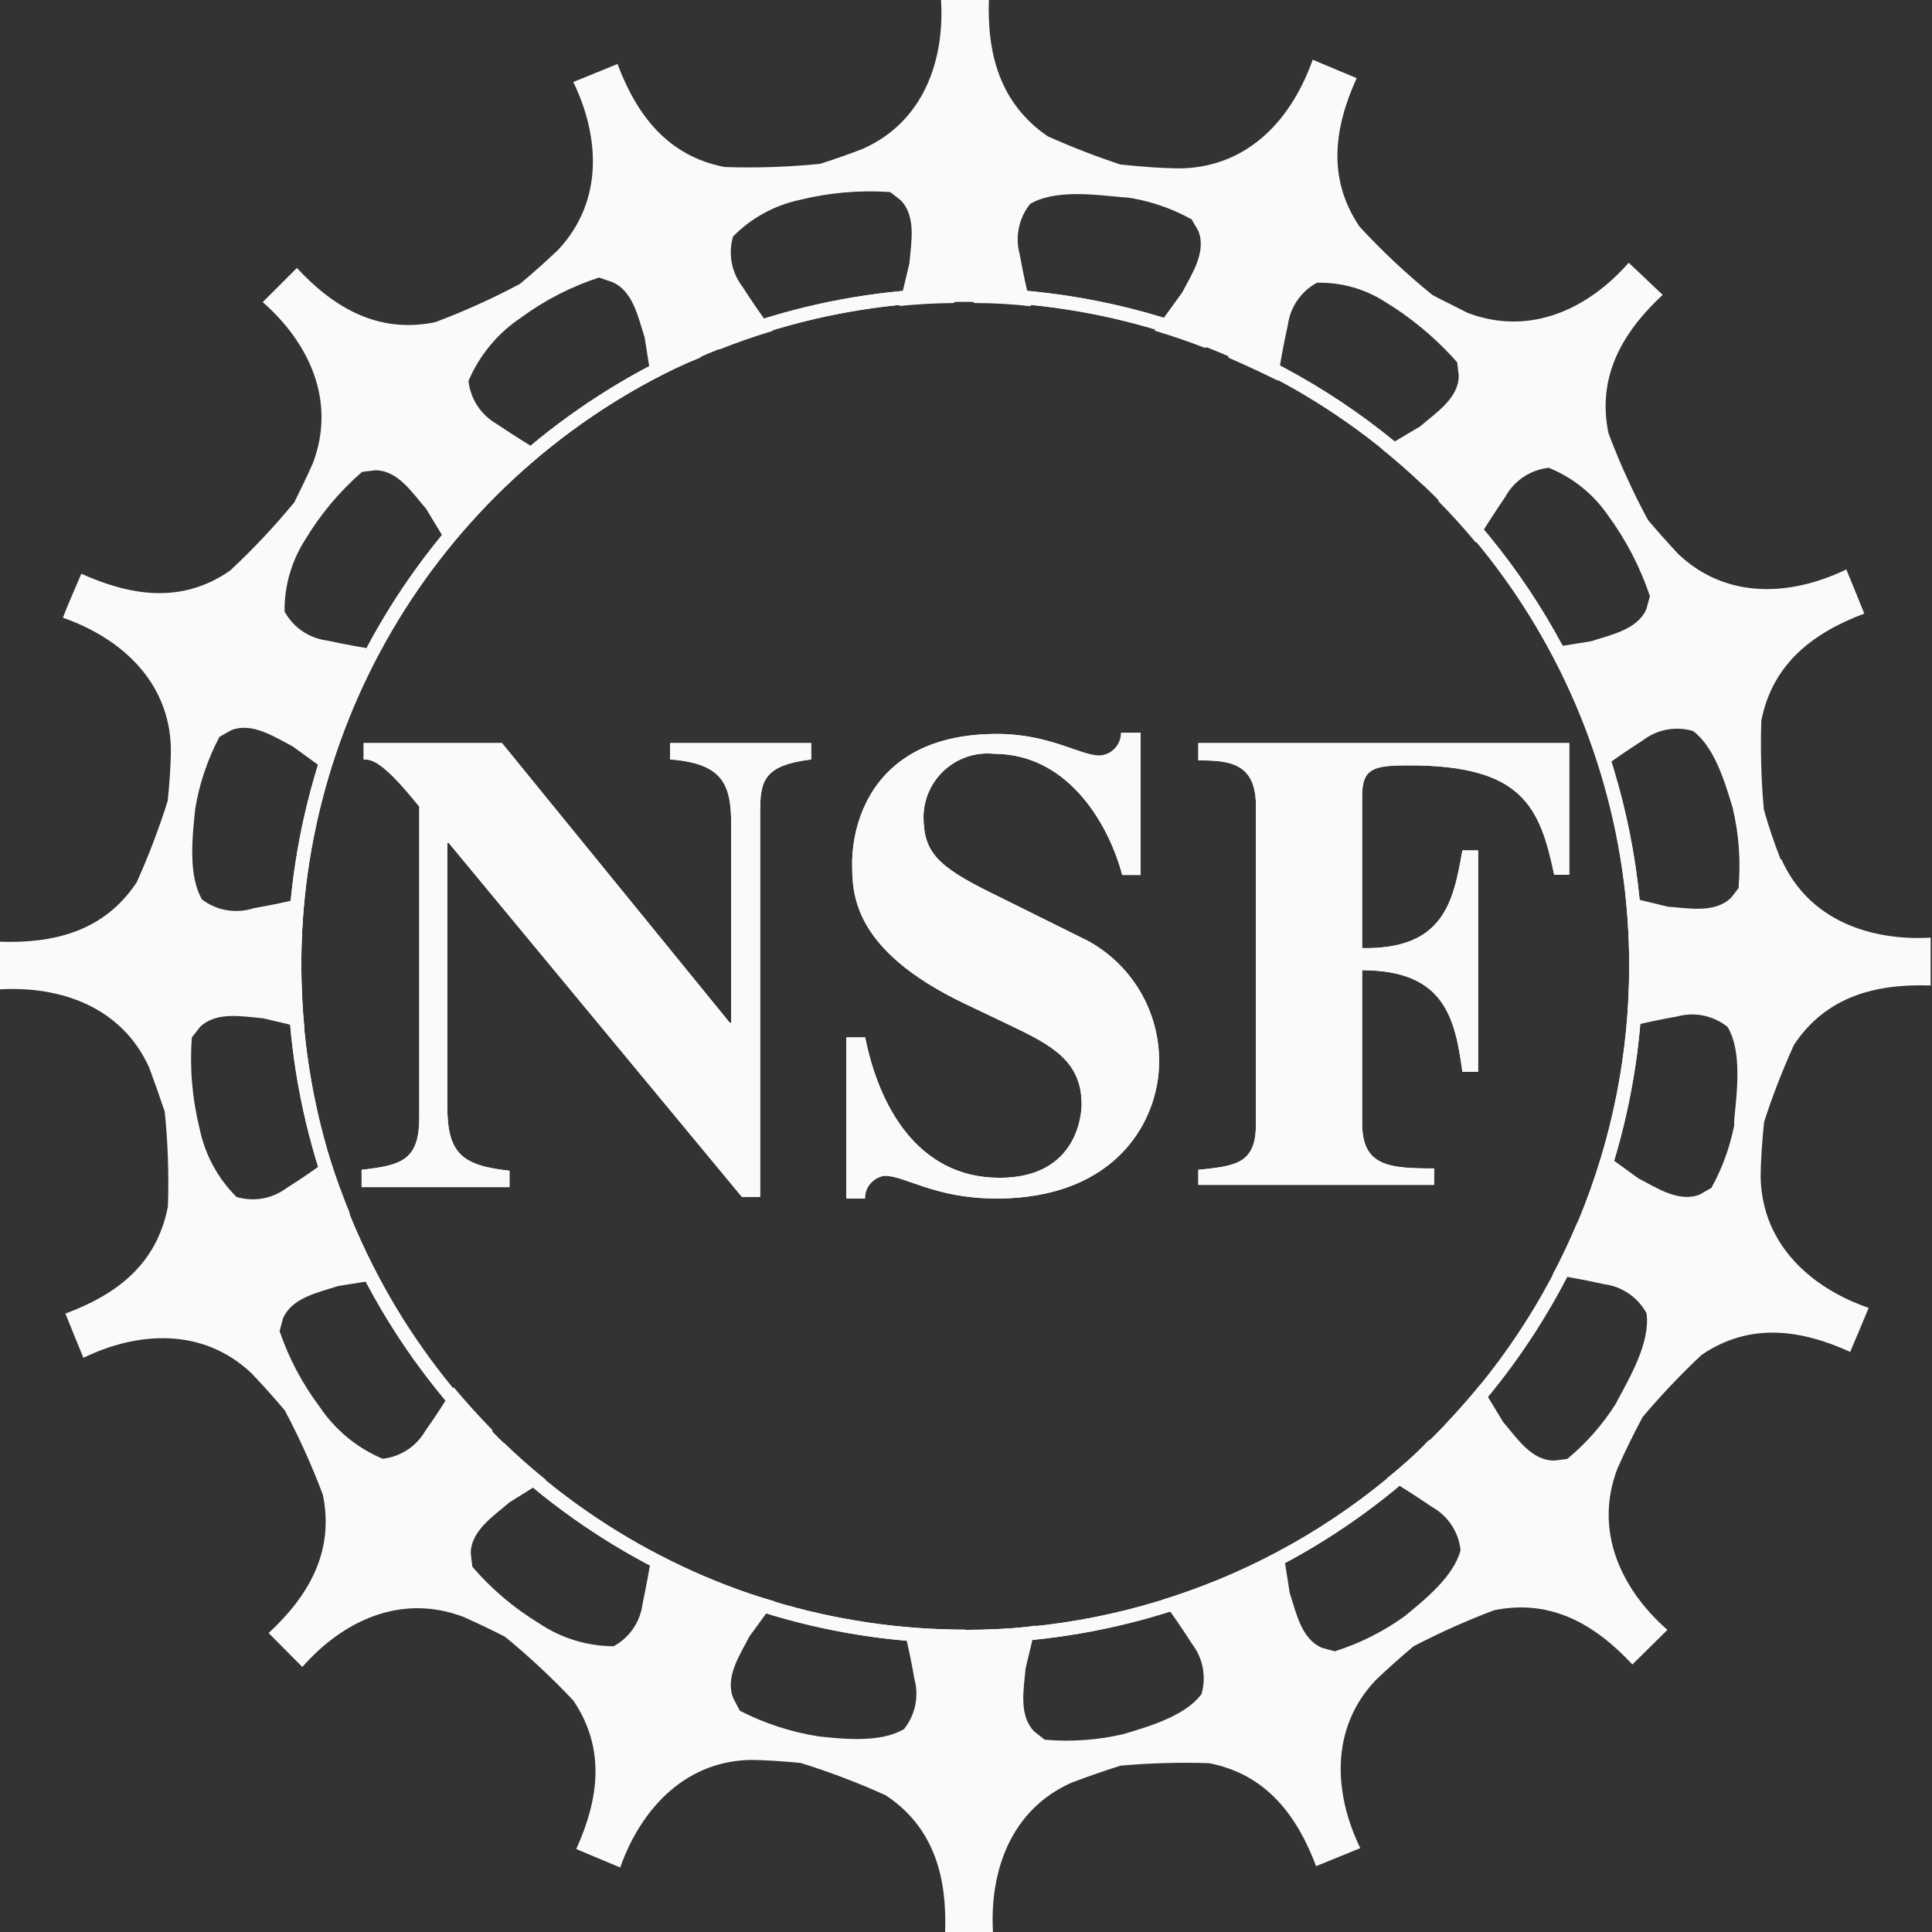 <svg width="60" height="60" viewBox="0 0 60 60" fill="none" xmlns="http://www.w3.org/2000/svg">
<rect x="0" y="0" width="60" height="60" fill="#333333" stroke="none"/>
<path d="M11.23 36.33C12.454 36.188 13.021 36.047 13.021 34.702V25.05C11.881 23.635 11.556 23.585 11.294 23.585V23.076H15.589L22.666 31.765H22.708V25.602C22.708 24.378 22.46 23.706 20.811 23.585V23.076H25.192V23.585C23.727 23.769 23.607 24.236 23.607 25.213V37.172H23.041L13.933 26.175H13.891V34.341C13.891 35.806 14.323 36.195 15.823 36.358V36.867H11.23V36.33Z" fill="#FAFAFA"/>
<path d="M11.23 36.33C12.454 36.188 13.021 36.047 13.021 34.702V25.05C11.881 23.635 11.556 23.585 11.294 23.585V23.076H15.589L22.666 31.765H22.708V25.602C22.708 24.378 22.46 23.706 20.811 23.585V23.076H25.192V23.585C23.727 23.769 23.607 24.236 23.607 25.213V37.172H23.041L13.933 26.175H13.891V34.341C13.891 35.806 14.323 36.195 15.823 36.358V36.867H11.23V36.33Z" fill="#FAFAFA"/>
<path d="M34.851 27.173C34.483 25.758 33.266 23.409 30.86 23.409C30.588 23.382 30.313 23.412 30.053 23.497C29.794 23.581 29.554 23.718 29.349 23.9C29.145 24.081 28.98 24.302 28.865 24.55C28.75 24.798 28.687 25.067 28.68 25.34C28.68 26.437 29.07 26.89 30.803 27.739L33.797 29.225C34.467 29.594 35.026 30.137 35.413 30.797C35.801 31.458 36.003 32.21 35.997 32.976C35.997 34.766 34.695 37.221 30.952 37.221C29.02 37.221 28.121 36.514 27.47 36.514C27.3 36.538 27.145 36.623 27.033 36.753C26.921 36.883 26.86 37.05 26.862 37.221H26.282V32.218H26.869C27.279 34.271 28.454 36.578 31.044 36.578C33.485 36.578 33.591 34.561 33.591 34.299C33.591 32.933 32.636 32.445 31.313 31.815L29.947 31.164C26.465 29.494 26.465 27.746 26.465 26.805C26.465 25.567 27.095 22.793 30.966 22.793C32.594 22.793 33.549 23.465 34.143 23.465C34.325 23.456 34.496 23.378 34.621 23.246C34.746 23.114 34.816 22.939 34.816 22.758H35.424V27.173H34.851Z" fill="#FAFAFA"/>
<path d="M34.851 27.173C34.483 25.758 33.266 23.409 30.86 23.409C30.588 23.382 30.313 23.412 30.053 23.497C29.794 23.581 29.554 23.718 29.349 23.9C29.145 24.081 28.98 24.302 28.865 24.55C28.75 24.798 28.687 25.067 28.68 25.34C28.68 26.437 29.07 26.89 30.803 27.739L33.797 29.225C34.467 29.594 35.026 30.137 35.413 30.797C35.801 31.458 36.003 32.21 35.997 32.976C35.997 34.766 34.695 37.221 30.952 37.221C29.02 37.221 28.121 36.514 27.47 36.514C27.3 36.538 27.145 36.623 27.033 36.753C26.921 36.883 26.86 37.05 26.862 37.221H26.282V32.218H26.869C27.279 34.271 28.454 36.578 31.044 36.578C33.485 36.578 33.591 34.561 33.591 34.299C33.591 32.933 32.636 32.445 31.313 31.815L29.947 31.164C26.465 29.494 26.465 27.746 26.465 26.805C26.465 25.567 27.095 22.793 30.966 22.793C32.594 22.793 33.549 23.465 34.143 23.465C34.325 23.456 34.496 23.378 34.621 23.246C34.746 23.114 34.816 22.939 34.816 22.758H35.424V27.173H34.851Z" fill="#FAFAFA"/>
<path d="M37.214 23.076H48.734V27.166H48.267C47.822 25.043 47.27 23.769 43.767 23.769C42.67 23.769 42.302 23.847 42.302 24.725V29.445C44.828 29.487 45.133 28.029 45.416 26.409H45.904V33.287H45.416C45.189 31.617 44.864 30.131 42.302 30.131V34.872C42.302 36.217 43.116 36.287 44.538 36.287V36.797H37.214V36.33C38.375 36.209 39.004 36.146 39.004 34.914V25.029C39.004 23.684 38.169 23.614 37.214 23.614V23.076Z" fill="#FAFAFA"/>
<path d="M37.214 23.076H48.734V27.166H48.267C47.822 25.043 47.27 23.769 43.767 23.769C42.67 23.769 42.302 23.847 42.302 24.725V29.445C44.828 29.487 45.133 28.029 45.416 26.409H45.904V33.287H45.416C45.189 31.617 44.864 30.131 42.302 30.131V34.872C42.302 36.217 43.116 36.287 44.538 36.287V36.797H37.214V36.33C38.375 36.209 39.004 36.146 39.004 34.914V25.029C39.004 23.684 38.169 23.614 37.214 23.614V23.076Z" fill="#FAFAFA"/>
<path d="M29.975 8.944C25.813 8.944 21.744 10.179 18.283 12.491C14.823 14.803 12.125 18.09 10.532 21.936C8.94 25.781 8.523 30.013 9.335 34.095C10.147 38.177 12.151 41.927 15.094 44.87C18.038 47.813 21.787 49.818 25.87 50.63C29.952 51.442 34.184 51.025 38.029 49.432C41.874 47.839 45.161 45.142 47.474 41.681C49.786 38.22 51.02 34.152 51.02 29.989C51.02 24.408 48.803 19.055 44.856 15.108C40.91 11.162 35.557 8.944 29.975 8.944ZM29.975 50.61C25.897 50.61 21.91 49.4 18.519 47.135C15.128 44.869 12.485 41.648 10.925 37.88C9.364 34.112 8.956 29.966 9.751 25.966C10.547 21.966 12.511 18.292 15.395 15.409C18.278 12.525 21.953 10.561 25.953 9.765C29.953 8.969 34.099 9.378 37.866 10.938C41.634 12.499 44.855 15.142 47.121 18.533C49.386 21.924 50.596 25.911 50.596 29.989C50.597 32.698 50.064 35.38 49.028 37.883C47.992 40.385 46.474 42.659 44.559 44.575C42.644 46.49 40.37 48.01 37.868 49.046C35.366 50.083 32.684 50.617 29.975 50.617" fill="#FAFAFA"/>
<path d="M29.975 8.944C25.813 8.944 21.744 10.179 18.283 12.491C14.823 14.803 12.125 18.09 10.532 21.936C8.94 25.781 8.523 30.013 9.335 34.095C10.147 38.177 12.151 41.927 15.094 44.87C18.038 47.813 21.787 49.818 25.87 50.63C29.952 51.442 34.184 51.025 38.029 49.432C41.874 47.839 45.161 45.142 47.474 41.681C49.786 38.22 51.02 34.152 51.02 29.989C51.02 24.408 48.803 19.055 44.856 15.108C40.91 11.162 35.557 8.944 29.975 8.944ZM29.975 50.61C25.897 50.61 21.91 49.4 18.519 47.135C15.128 44.869 12.485 41.648 10.925 37.88C9.364 34.112 8.956 29.966 9.751 25.966C10.547 21.966 12.511 18.292 15.395 15.409C18.278 12.525 21.953 10.561 25.953 9.765C29.953 8.969 34.099 9.378 37.866 10.938C41.634 12.499 44.855 15.142 47.121 18.533C49.386 21.924 50.596 25.911 50.596 29.989C50.597 32.698 50.064 35.38 49.028 37.883C47.992 40.385 46.474 42.659 44.559 44.575C42.644 46.49 40.37 48.01 37.868 49.046C35.366 50.083 32.684 50.617 29.975 50.617V50.61Z" fill="#FAFAFA"/>
<path d="M55.301 26.692C55.103 26.189 54.933 25.687 54.778 25.142C54.695 24.225 54.669 23.303 54.7 22.382C55.047 20.592 56.342 19.637 57.898 19.056C57.714 18.604 57.495 18.059 57.339 17.684C55.662 18.497 53.645 18.646 52.124 17.21C51.803 16.865 51.49 16.514 51.183 16.155C50.712 15.283 50.3 14.38 49.952 13.452C49.584 11.662 50.419 10.289 51.636 9.157L50.581 8.159C49.343 9.574 47.532 10.459 45.578 9.716C45.196 9.518 44.836 9.348 44.489 9.164C43.684 8.511 42.927 7.802 42.224 7.041C41.198 5.527 41.446 3.942 42.132 2.427L40.767 1.854C40.137 3.637 38.828 5.166 36.705 5.229C36.068 5.229 35.431 5.173 34.794 5.109C34.028 4.854 33.274 4.562 32.537 4.232C31.044 3.206 30.655 1.663 30.711 0H29.225C29.338 1.854 28.701 3.772 26.798 4.621C26.359 4.791 25.916 4.946 25.468 5.088C24.483 5.187 23.492 5.22 22.503 5.187C20.712 4.84 19.764 3.545 19.177 1.988L17.804 2.547C18.618 4.225 18.759 6.241 17.33 7.763C16.948 8.126 16.554 8.477 16.148 8.817C15.297 9.27 14.418 9.667 13.516 10.006C11.725 10.374 10.353 9.539 9.22 8.322L8.159 9.383C9.574 10.621 10.459 12.433 9.716 14.386C9.532 14.797 9.341 15.2 9.143 15.596C8.525 16.347 7.858 17.056 7.147 17.719C5.633 18.773 4.041 18.497 2.526 17.818C2.335 18.264 2.109 18.773 1.953 19.184C3.715 19.799 5.244 21.123 5.307 23.21C5.307 23.762 5.265 24.321 5.208 24.873C4.937 25.733 4.616 26.577 4.246 27.399C3.241 28.921 1.677 29.303 0 29.246C0 29.735 0 30.322 0 30.725C1.861 30.619 3.779 31.256 4.635 33.16C4.81 33.631 4.97 34.087 5.116 34.525C5.215 35.503 5.248 36.487 5.215 37.469C4.861 39.295 3.588 40.215 2.031 40.795C2.215 41.248 2.434 41.793 2.59 42.168C4.267 41.354 6.284 41.212 7.805 42.642C8.164 43.019 8.51 43.406 8.845 43.802C9.295 44.649 9.689 45.523 10.027 46.421C10.395 48.211 9.56 49.584 8.343 50.716L9.39 51.77C10.629 50.355 12.44 49.471 14.393 50.214C14.832 50.412 15.257 50.61 15.681 50.829C16.431 51.443 17.14 52.105 17.804 52.81C18.83 54.325 18.582 55.91 17.896 57.424L19.262 57.997C19.863 56.278 21.194 54.721 23.26 54.657C23.791 54.657 24.328 54.7 24.859 54.749C25.762 55.028 26.645 55.364 27.506 55.754C29.027 56.759 29.409 58.323 29.352 60H30.838C30.732 58.139 31.369 56.214 33.273 55.365C33.775 55.174 34.285 54.997 34.801 54.834C35.714 54.753 36.631 54.727 37.547 54.757C39.337 55.103 40.285 56.398 40.873 57.955L42.245 57.396C41.432 55.719 41.29 53.695 42.72 52.181C43.102 51.817 43.496 51.466 43.901 51.126C44.711 50.704 45.545 50.331 46.399 50.008C48.19 49.64 49.562 50.475 50.695 51.692L51.784 50.617C50.369 49.379 49.485 47.567 50.228 45.614C50.468 45.069 50.73 44.538 51.013 44.008C51.586 43.329 52.198 42.684 52.846 42.076C54.36 41.05 55.945 41.297 57.46 41.984C57.651 41.538 57.877 40.993 58.033 40.618C56.271 40.009 54.742 38.679 54.679 36.599C54.679 36.011 54.728 35.424 54.785 34.844C55.049 34.03 55.359 33.231 55.712 32.452C56.717 30.93 58.273 30.548 59.958 30.605C59.958 30.117 59.958 29.529 59.958 29.119C58.096 29.225 56.172 28.588 55.323 26.685L55.301 26.692ZM54.013 27.555L53.759 27.881C53.256 28.369 52.45 28.206 51.791 28.157L50.504 27.845C50.56 28.407 50.596 28.975 50.61 29.551C50.666 29.634 50.696 29.733 50.696 29.834C50.696 29.934 50.666 30.033 50.61 30.117C50.61 30.716 50.579 31.31 50.518 31.9C51.034 31.773 51.565 31.659 52.089 31.567C52.356 31.494 52.638 31.485 52.91 31.542C53.182 31.599 53.436 31.719 53.653 31.893C54.105 32.657 53.943 33.895 53.858 34.773C53.858 34.83 53.858 34.886 53.858 34.943C53.725 35.624 53.486 36.281 53.15 36.889L52.796 37.094C52.145 37.356 51.459 36.896 50.879 36.592L49.782 35.799C49.621 36.346 49.44 36.884 49.237 37.412V37.462C49.254 37.566 49.237 37.672 49.19 37.766C49.143 37.86 49.068 37.937 48.975 37.986C48.744 38.533 48.492 39.066 48.218 39.585C48.756 39.663 49.286 39.762 49.817 39.882C50.092 39.917 50.354 40.017 50.583 40.173C50.812 40.33 51.001 40.538 51.133 40.781C51.261 41.658 50.638 42.741 50.214 43.526L50.178 43.597C49.77 44.244 49.261 44.822 48.671 45.31L48.26 45.359C47.553 45.359 47.107 44.651 46.682 44.163L45.975 42.996C45.616 43.434 45.243 43.857 44.857 44.262V44.347C44.83 44.456 44.767 44.553 44.678 44.623C44.59 44.692 44.481 44.729 44.368 44.729C43.977 45.145 43.545 45.536 43.074 45.904C43.548 46.187 44.015 46.491 44.489 46.81C44.729 46.947 44.933 47.139 45.084 47.37C45.235 47.602 45.33 47.865 45.359 48.14C45.154 48.94 44.291 49.647 43.625 50.192C42.964 50.669 42.231 51.037 41.453 51.282L41.057 51.176C40.413 50.9 40.257 50.093 40.052 49.463C39.981 49.011 39.91 48.558 39.84 48.105C39.368 48.374 38.861 48.624 38.318 48.855V48.933C38.253 49.022 38.16 49.087 38.053 49.117C37.947 49.148 37.834 49.143 37.731 49.102C37.193 49.319 36.644 49.515 36.082 49.69C36.408 50.129 36.719 50.581 37.016 51.048C37.185 51.267 37.301 51.523 37.352 51.795C37.404 52.067 37.391 52.347 37.313 52.612C36.818 53.278 35.735 53.603 34.9 53.851C34.097 54.041 33.267 54.1 32.445 54.028L32.119 53.773C31.631 53.27 31.794 52.464 31.851 51.813C31.957 51.367 32.063 50.928 32.169 50.482C31.593 50.572 31.02 50.617 30.449 50.617L30.407 50.681C30.313 50.737 30.204 50.761 30.096 50.749C29.987 50.738 29.885 50.691 29.805 50.617C29.216 50.617 28.633 50.589 28.058 50.532C28.192 51.063 28.305 51.6 28.397 52.138C28.471 52.406 28.479 52.688 28.423 52.959C28.366 53.231 28.246 53.486 28.072 53.702C27.364 54.112 26.296 54.02 25.439 53.928C24.581 53.795 23.75 53.525 22.977 53.129L22.772 52.74C22.51 52.089 22.97 51.409 23.274 50.822L24.067 49.732C23.529 49.581 22.991 49.404 22.453 49.202H22.404C22.297 49.227 22.185 49.217 22.084 49.174C21.983 49.131 21.899 49.056 21.845 48.961C21.302 48.73 20.771 48.475 20.252 48.197C20.168 48.734 20.068 49.272 19.955 49.81C19.92 50.085 19.821 50.348 19.665 50.577C19.508 50.806 19.3 50.994 19.056 51.126C18.235 51.122 17.432 50.876 16.75 50.419C15.967 49.945 15.265 49.35 14.669 48.657L14.62 48.246C14.62 47.539 15.327 47.086 15.816 46.661L16.948 45.953C16.504 45.595 16.077 45.218 15.667 44.821C15.569 44.797 15.481 44.745 15.413 44.67C15.345 44.596 15.3 44.503 15.285 44.404C14.87 43.979 14.471 43.538 14.089 43.081C13.811 43.552 13.518 44.003 13.211 44.432C13.074 44.672 12.882 44.876 12.651 45.027C12.42 45.179 12.156 45.273 11.881 45.303C11.084 44.965 10.402 44.402 9.921 43.682C9.388 42.971 8.97 42.181 8.683 41.34L8.789 40.944C9.065 40.3 9.871 40.144 10.501 39.939L11.796 39.733C11.527 39.233 11.28 38.719 11.053 38.191C10.975 38.132 10.916 38.052 10.882 37.961C10.848 37.869 10.841 37.77 10.862 37.674C10.636 37.118 10.428 36.551 10.239 35.976C9.805 36.301 9.362 36.606 8.909 36.889C8.689 37.056 8.433 37.168 8.161 37.218C7.889 37.267 7.61 37.251 7.345 37.172C6.762 36.593 6.363 35.854 6.199 35.049C5.969 34.124 5.888 33.169 5.958 32.218L6.213 31.893C6.715 31.405 7.522 31.567 8.173 31.624L9.454 31.928C9.402 31.367 9.371 30.798 9.362 30.223C9.306 30.139 9.276 30.041 9.276 29.94C9.276 29.839 9.306 29.741 9.362 29.657C9.362 29.058 9.395 28.463 9.461 27.874C8.937 28.001 8.407 28.114 7.876 28.206C7.607 28.293 7.322 28.314 7.043 28.267C6.765 28.221 6.502 28.107 6.277 27.937C5.838 27.194 5.972 25.998 6.064 25.107C6.194 24.331 6.447 23.581 6.814 22.885L7.175 22.68C7.826 22.418 8.506 22.878 9.093 23.182L10.204 23.989C10.369 23.446 10.553 22.915 10.756 22.396L10.735 22.312C10.716 22.197 10.737 22.079 10.795 21.979C10.853 21.878 10.944 21.801 11.053 21.76C11.284 21.227 11.537 20.705 11.81 20.196C11.258 20.111 10.707 20.012 10.155 19.892C9.88 19.856 9.617 19.756 9.389 19.6C9.16 19.444 8.971 19.236 8.838 18.993C8.828 18.209 9.047 17.439 9.468 16.778C9.944 15.981 10.543 15.264 11.244 14.655L11.655 14.605C12.362 14.605 12.808 15.313 13.233 15.801L13.94 16.969C14.299 16.53 14.671 16.106 15.058 15.695V15.617C15.085 15.511 15.145 15.415 15.231 15.346C15.317 15.277 15.422 15.238 15.533 15.235C15.948 14.825 16.382 14.433 16.834 14.061C16.363 13.778 15.891 13.478 15.419 13.162C15.18 13.024 14.976 12.832 14.825 12.601C14.674 12.37 14.579 12.106 14.549 11.832C14.891 11.027 15.462 10.341 16.191 9.857C16.924 9.319 17.738 8.901 18.604 8.619L19.014 8.76C19.658 9.036 19.814 9.843 20.019 10.473C20.09 10.919 20.16 11.364 20.231 11.81C20.727 11.546 21.236 11.31 21.76 11.103V11.032C21.824 10.943 21.915 10.878 22.02 10.846C22.125 10.814 22.237 10.817 22.34 10.855C22.882 10.638 23.437 10.445 24.003 10.275C23.677 9.829 23.359 9.376 23.062 8.909C22.893 8.69 22.778 8.434 22.726 8.163C22.675 7.891 22.688 7.611 22.765 7.345C23.324 6.776 24.037 6.383 24.817 6.213C25.741 5.983 26.697 5.899 27.647 5.965L27.973 6.22C28.461 6.722 28.298 7.529 28.241 8.187C28.135 8.626 28.029 9.065 27.93 9.503C28.487 9.447 29.051 9.416 29.621 9.411L29.657 9.348C29.751 9.29 29.862 9.265 29.972 9.276C30.082 9.288 30.185 9.335 30.265 9.411C30.855 9.411 31.438 9.445 32.013 9.511C31.879 8.973 31.765 8.435 31.666 7.89C31.594 7.623 31.586 7.343 31.643 7.073C31.699 6.802 31.819 6.549 31.992 6.333C32.756 5.88 33.995 6.043 34.879 6.128C35.07 6.128 35.254 6.178 35.438 6.213C35.988 6.338 36.517 6.54 37.009 6.814L37.214 7.168C37.476 7.819 37.016 8.506 36.712 9.086L35.856 10.268C36.389 10.428 36.912 10.607 37.427 10.806L37.575 10.699C37.706 10.681 37.839 10.713 37.947 10.789C38.055 10.865 38.13 10.98 38.155 11.11C38.674 11.336 39.181 11.572 39.677 11.817C39.762 11.237 39.868 10.664 39.995 10.098C40.031 9.823 40.13 9.561 40.287 9.332C40.443 9.103 40.651 8.915 40.894 8.782C41.614 8.762 42.324 8.951 42.939 9.327C43.804 9.846 44.585 10.495 45.253 11.251L45.303 11.662C45.303 12.369 44.595 12.815 44.107 13.24L42.918 13.947C43.356 14.301 43.779 14.671 44.184 15.058H44.291C44.403 15.086 44.503 15.152 44.573 15.245C44.642 15.338 44.678 15.452 44.673 15.568C45.078 15.978 45.465 16.405 45.833 16.849C46.121 16.377 46.425 15.905 46.746 15.433C46.882 15.185 47.075 14.972 47.311 14.814C47.546 14.657 47.816 14.558 48.098 14.528C48.835 14.825 49.47 15.332 49.923 15.985C50.491 16.754 50.935 17.606 51.239 18.512L51.133 18.908C50.857 19.552 50.051 19.707 49.421 19.913L48.105 20.125C48.374 20.625 48.624 21.137 48.855 21.661H48.89C48.971 21.72 49.032 21.803 49.066 21.897C49.1 21.991 49.105 22.094 49.081 22.191C49.322 22.743 49.522 23.316 49.683 23.911C50.114 23.592 50.56 23.288 51.013 22.998C51.232 22.828 51.487 22.713 51.759 22.661C52.031 22.609 52.311 22.623 52.577 22.701C53.235 23.189 53.561 24.258 53.808 25.085C54.002 25.896 54.064 26.732 53.992 27.562" fill="#FAFAFA"/>
</svg>
